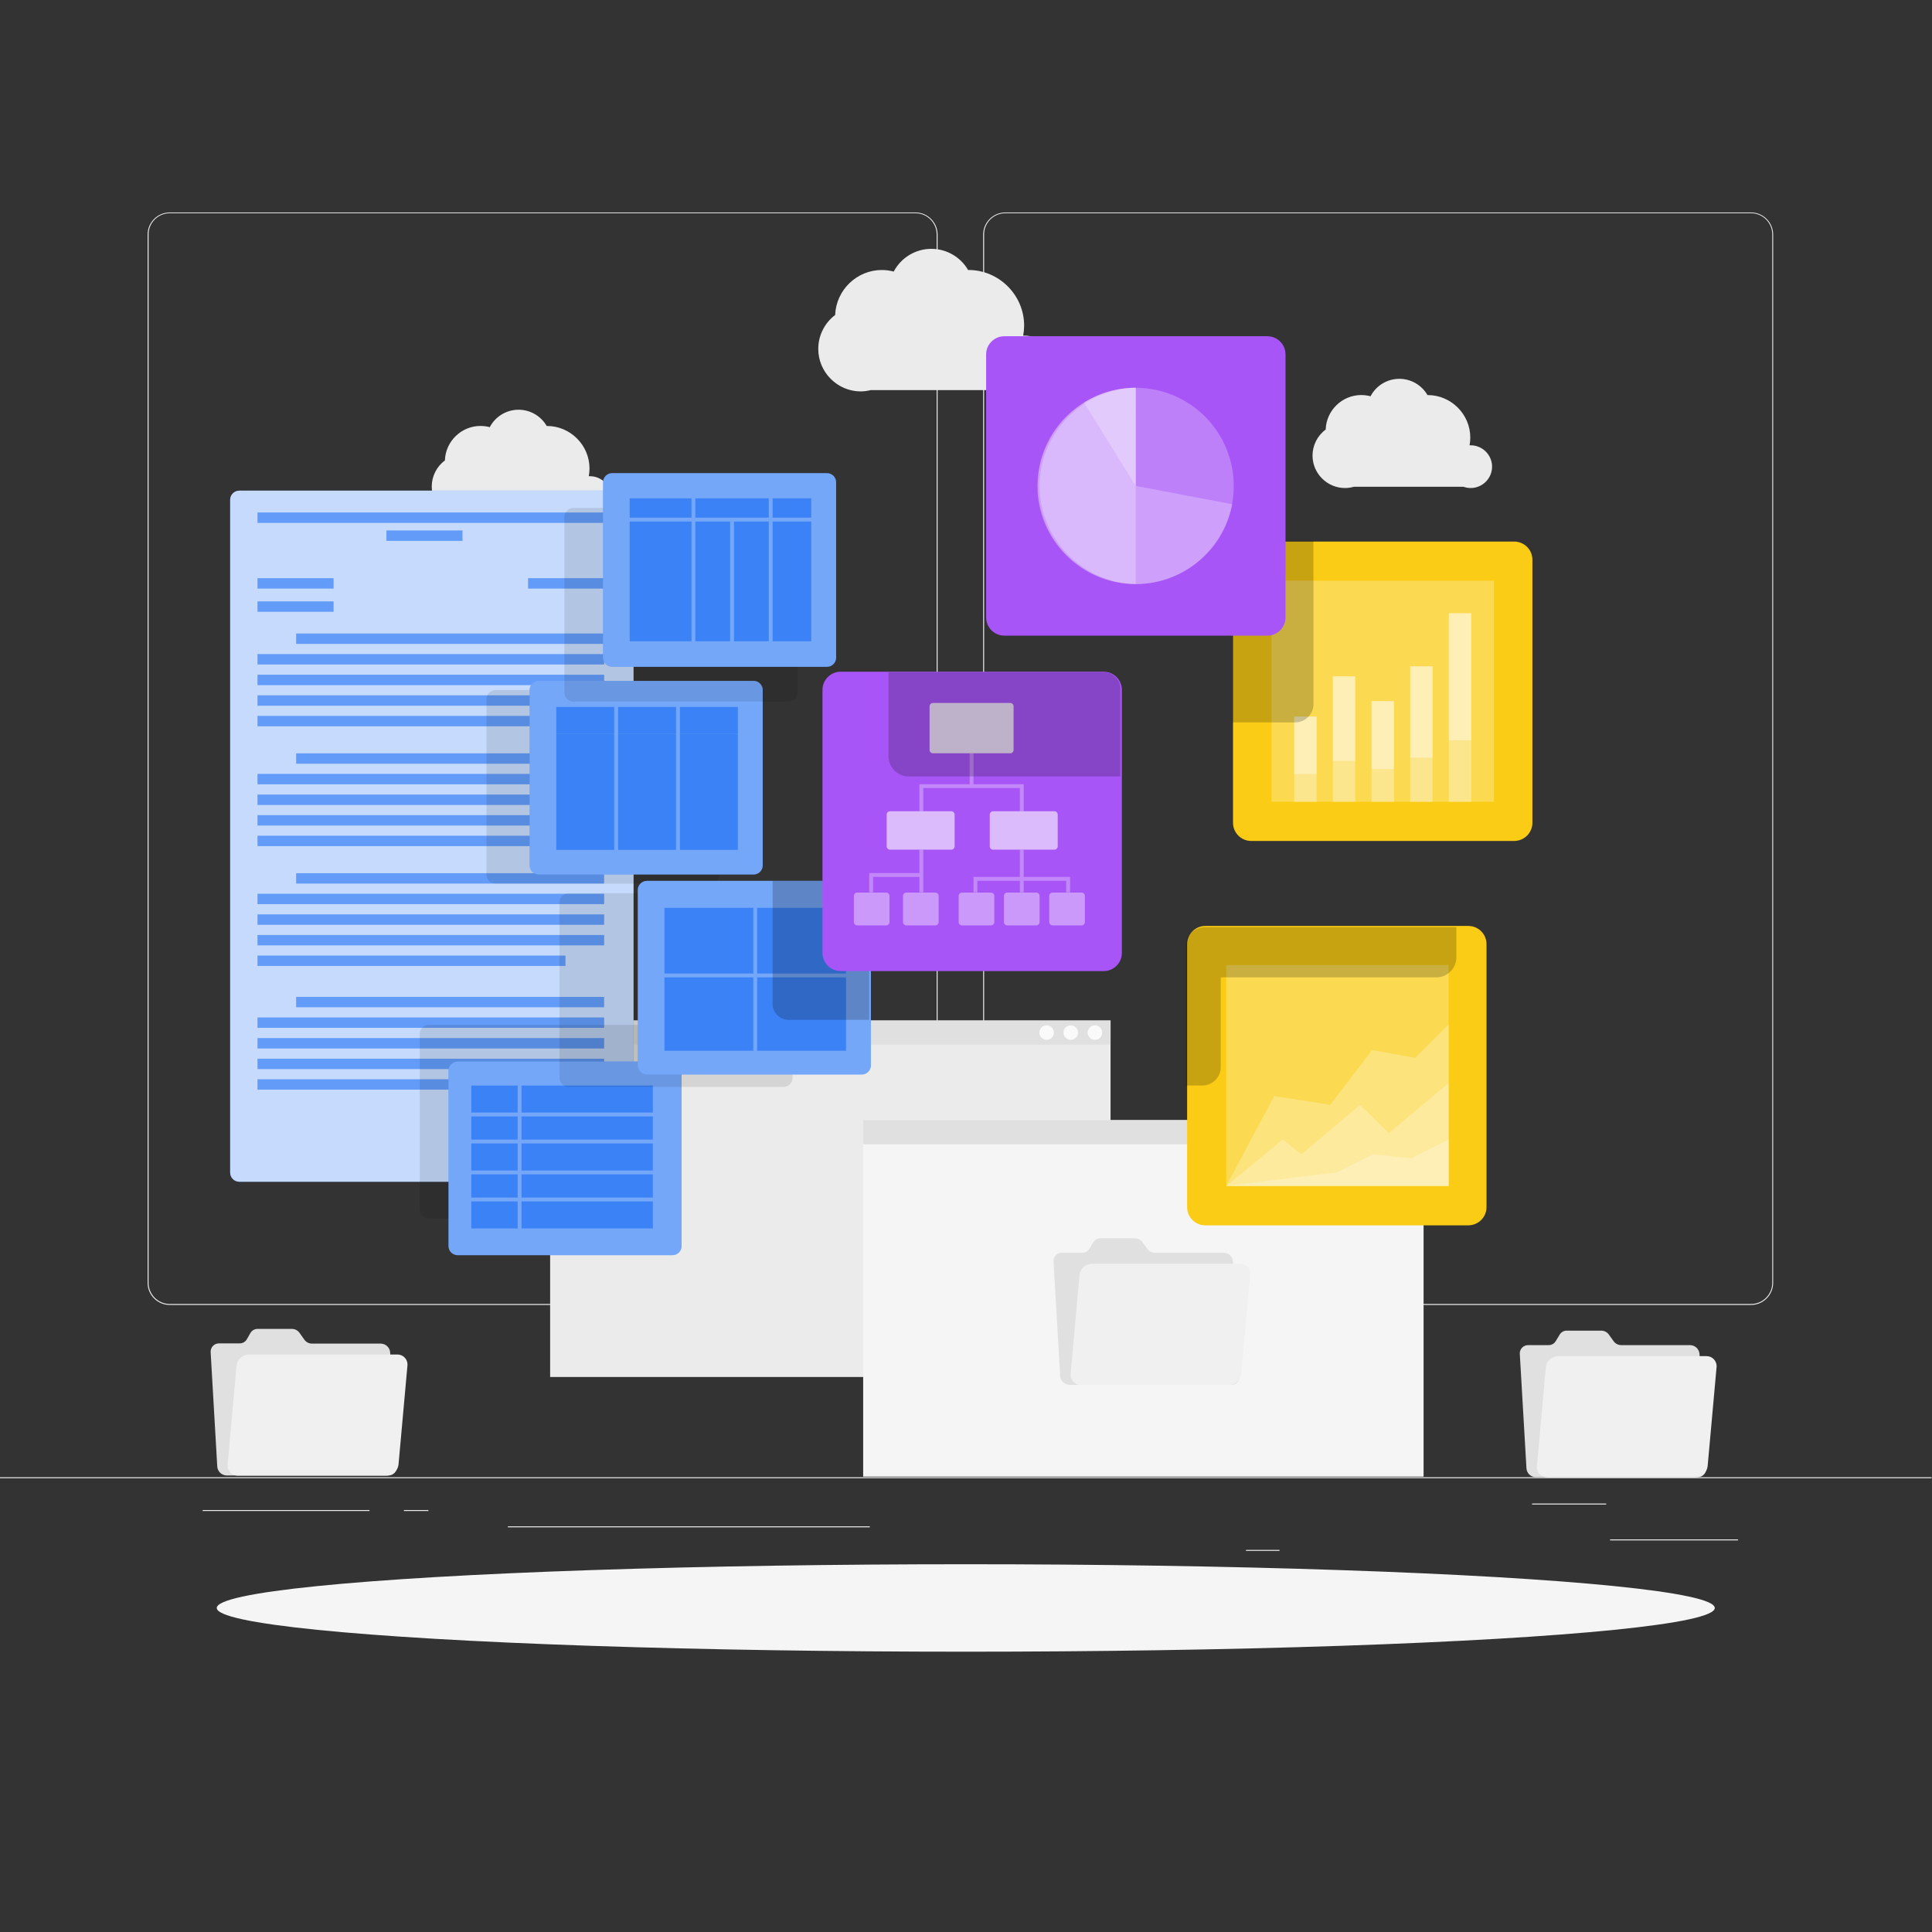 <?xml version="1.0" encoding="UTF-8" standalone="no"?>
<!DOCTYPE svg PUBLIC "-//W3C//DTD SVG 1.1//EN" "http://www.w3.org/Graphics/SVG/1.1/DTD/svg11.dtd">
<svg width="100%" height="100%" viewBox="0 0 2084 2084" version="1.1" xmlns="http://www.w3.org/2000/svg" xmlns:xlink="http://www.w3.org/1999/xlink" xml:space="preserve" xmlns:serif="http://www.serif.com/" style="fill-rule:evenodd;clip-rule:evenodd;stroke-linejoin:round;stroke-miterlimit:2;">
    <rect x="0" y="0" width="2084" height="2084" fill="#333333" stroke="none"/>
    <g transform="matrix(4.167,0,0,4.167,0,0)">
        <g id="freepik--background-complete--inject-111">
            <rect x="0" y="382.4" width="500" height="0.25" style="fill:rgb(235,235,235);"/>
            <rect x="416.78" y="398.49" width="33.12" height="0.25" style="fill:rgb(235,235,235);"/>
            <rect x="322.53" y="401.21" width="8.69" height="0.25" style="fill:rgb(235,235,235);"/>
            <rect x="396.59" y="389.21" width="19.19" height="0.25" style="fill:rgb(235,235,235);"/>
            <rect x="52.46" y="390.89" width="43.19" height="0.25" style="fill:rgb(235,235,235);"/>
            <rect x="104.56" y="390.89" width="6.33" height="0.25" style="fill:rgb(235,235,235);"/>
            <rect x="131.47" y="395.11" width="93.68" height="0.25" style="fill:rgb(235,235,235);"/>
            <path d="M237,337.8L43.91,337.8C40.781,337.795 38.21,335.219 38.21,332.09L38.21,60.66C38.237,57.55 40.8,55.005 43.91,55L237,55C240.132,55 242.71,57.578 242.71,60.71L242.71,332.09C242.71,335.222 240.132,337.8 237,337.8ZM43.91,55.2C40.919,55.205 38.46,57.669 38.46,60.66L38.46,332.09C38.46,335.081 40.919,337.545 43.91,337.55L237,337.55C239.993,337.545 242.455,335.083 242.46,332.09L242.46,60.66C242.455,57.667 239.993,55.205 237,55.2L43.91,55.2Z" style="fill:rgb(235,235,235);fill-rule:nonzero;"/>
            <path d="M453.31,337.8L260.21,337.8C257.08,337.795 254.505,335.22 254.5,332.09L254.5,60.66C254.533,57.549 257.098,55.005 260.21,55L453.31,55C456.416,55.011 458.973,57.554 459,60.66L459,332.09C459,335.215 456.435,337.789 453.31,337.8ZM260.21,55.2C257.217,55.205 254.755,57.667 254.75,60.66L254.75,332.09C254.755,335.083 257.217,337.545 260.21,337.55L453.31,337.55C456.303,337.545 458.765,335.083 458.77,332.09L458.77,60.66C458.765,57.667 456.303,55.205 453.31,55.2L260.21,55.2Z" style="fill:rgb(235,235,235);fill-rule:nonzero;"/>
            <rect x="142.41" y="264.17" width="145.07" height="92.28" style="fill:rgb(235,235,235);"/>
            <rect x="142.41" y="264.17" width="145.07" height="6.25" style="fill:rgb(224,224,224);"/>
            <circle cx="283.44" cy="267.3" r="1.88" style="fill:rgb(250,250,250);"/>
            <circle cx="277.18" cy="267.3" r="1.88" style="fill:rgb(250,250,250);"/>
            <circle cx="270.92" cy="267.3" r="1.88" style="fill:rgb(250,250,250);"/>
            <rect x="223.44" y="289.96" width="145.07" height="92.28" style="fill:rgb(245,245,245);"/>
            <rect x="223.44" y="289.96" width="145.07" height="6.25" style="fill:rgb(224,224,224);"/>
            <path d="M366.35,293.08C366.35,294.111 365.501,294.96 364.47,294.96C363.439,294.96 362.59,294.111 362.59,293.08C362.59,292.049 363.439,291.2 364.47,291.2C365.501,291.2 366.35,292.049 366.35,293.08Z" style="fill:rgb(250,250,250);fill-rule:nonzero;"/>
            <path d="M360.09,293.08C360.09,294.111 359.241,294.96 358.21,294.96C357.179,294.96 356.33,294.111 356.33,293.08C356.33,292.049 357.179,291.2 358.21,291.2C359.241,291.2 360.09,292.049 360.09,293.08Z" style="fill:rgb(250,250,250);fill-rule:nonzero;"/>
            <path d="M353.83,293.08C353.83,294.111 352.981,294.959 351.95,294.959C350.919,294.959 350.07,294.111 350.07,293.079C350.07,292.048 350.919,291.199 351.95,291.199C351.967,291.199 351.983,291.2 352,291.2C353.012,291.227 353.83,292.067 353.83,293.08Z" style="fill:rgb(250,250,250);fill-rule:nonzero;"/>
            <path d="M265.22,86.89L264.86,86.89C265.02,86.029 265.104,85.156 265.11,84.28C265.105,76.384 258.606,69.89 250.71,69.89L250.6,69.89C248.634,66.505 245.003,64.415 241.088,64.415C237.007,64.415 233.248,66.687 231.35,70.3C230.349,70.031 229.317,69.893 228.28,69.89C221.812,69.891 216.431,75.077 216.19,81.54C213.438,83.617 211.816,86.872 211.816,90.32C211.816,96.322 216.728,101.273 222.73,101.32C223.617,101.318 224.5,101.207 225.36,100.99L263.06,100.99C263.759,101.207 264.488,101.319 265.22,101.32C269.181,101.32 272.44,98.061 272.44,94.1C272.44,90.139 269.181,86.88 265.22,86.88C265.22,86.88 265.22,86.89 265.22,86.89Z" style="fill:rgb(235,235,235);fill-rule:nonzero;"/>
            <path d="M380.69,115.27L380.41,115.27C380.535,114.611 380.599,113.941 380.6,113.27C380.6,107.236 375.634,102.27 369.6,102.27L369.52,102.27C368.02,99.67 365.237,98.062 362.235,98.062C359.107,98.062 356.228,99.807 354.78,102.58C353.996,102.368 353.188,102.261 352.376,102.261C347.429,102.261 343.321,106.246 343.17,111.19C341.029,112.77 339.763,115.279 339.763,117.94C339.763,122.543 343.55,126.33 348.153,126.33C348.159,126.33 348.164,126.33 348.17,126.33C348.955,126.328 349.736,126.217 350.49,126L378.83,126C379.433,126.218 380.07,126.33 380.712,126.33C383.745,126.33 386.242,123.834 386.242,120.8C386.242,117.766 383.745,115.27 380.712,115.27C380.708,115.27 380.69,115.27 380.69,115.27Z" style="fill:rgb(235,235,235);fill-rule:nonzero;"/>
            <path d="M152.69,123.27L152.41,123.27C152.535,122.611 152.599,121.941 152.6,121.27C152.6,115.236 147.634,110.27 141.6,110.27L141.52,110.27C140.02,107.67 137.237,106.062 134.235,106.062C131.107,106.062 128.228,107.807 126.78,110.58C125.996,110.368 125.188,110.261 124.376,110.261C119.429,110.261 115.321,114.246 115.17,119.19C113.029,120.77 111.763,123.279 111.763,125.94C111.763,130.543 115.55,134.33 120.153,134.33C120.159,134.33 120.164,134.33 120.17,134.33C120.955,134.328 121.736,134.217 122.49,134L150.83,134C151.433,134.218 152.07,134.33 152.712,134.33C155.745,134.33 158.242,131.834 158.242,128.8C158.242,125.766 155.745,123.27 152.712,123.27C152.708,123.27 152.69,123.27 152.69,123.27Z" style="fill:rgb(235,235,235);fill-rule:nonzero;"/>
            <path d="M78.78,346.78L77.52,345C77.057,344.361 76.309,343.987 75.52,344L66.7,344C65.955,343.988 65.255,344.368 64.86,345L63.86,346.75C63.463,347.38 62.765,347.76 62.02,347.75L56.68,347.75C56.675,347.75 56.669,347.75 56.664,347.75C55.49,347.75 54.524,348.716 54.524,349.89C54.524,349.943 54.526,349.997 54.53,350.05L56.24,379.64C56.328,380.912 57.386,381.917 58.66,381.94L100.57,381.94C100.575,381.94 100.581,381.94 100.586,381.94C101.76,381.94 102.726,380.974 102.726,379.8C102.726,379.747 102.724,379.693 102.72,379.64L101,350.11C100.922,348.838 99.864,347.828 98.59,347.81L80.74,347.81C79.961,347.798 79.232,347.415 78.78,346.78Z" style="fill:rgb(224,224,224);fill-rule:nonzero;"/>
            <path d="M102.78,350.63L64.38,350.63C62.763,350.651 61.401,351.892 61.23,353.5L58.92,379.13C58.911,379.22 58.906,379.31 58.906,379.401C58.906,380.827 60.08,382.001 61.506,382.001C61.524,382.001 61.542,382 61.56,382L100,382C101.618,381.975 102.98,380.738 103.16,379.13L105.47,353.5C105.48,353.406 105.485,353.312 105.485,353.217C105.485,351.797 104.316,350.627 102.895,350.627C102.857,350.627 102.818,350.628 102.78,350.63Z" style="fill:rgb(240,240,240);fill-rule:nonzero;"/>
            <path d="M417.71,347.2L416.46,345.45C415.995,344.813 415.248,344.44 414.46,344.45L405.6,344.45C404.854,344.434 404.152,344.815 403.76,345.45L402.7,347.2C402.305,347.832 401.605,348.212 400.86,348.2L395.57,348.2C395.565,348.2 395.559,348.2 395.554,348.2C394.38,348.2 393.414,349.166 393.414,350.34C393.414,350.393 393.416,350.447 393.42,350.5L395.14,380.09C395.218,381.362 396.276,382.372 397.55,382.39L439.5,382.39C439.505,382.39 439.511,382.39 439.516,382.39C440.69,382.39 441.656,381.424 441.656,380.25C441.656,380.197 441.654,380.143 441.65,380.09L439.94,350.5C439.852,349.228 438.794,348.223 437.52,348.2L419.67,348.2C418.896,348.195 418.168,347.824 417.71,347.2Z" style="fill:rgb(224,224,224);fill-rule:nonzero;"/>
            <path d="M441.71,351.05L403.32,351.05C401.701,351.071 400.336,352.31 400.16,353.92L397.85,379.55C397.841,379.64 397.836,379.73 397.836,379.821C397.836,381.247 399.01,382.421 400.436,382.421C400.454,382.421 400.472,382.42 400.49,382.42L438.88,382.42C440.498,382.395 441.86,381.158 442.04,379.55L444.35,353.92C444.36,353.827 444.365,353.733 444.365,353.639C444.365,352.218 443.196,351.049 441.775,351.049C441.754,351.049 441.732,351.049 441.71,351.05Z" style="fill:rgb(240,240,240);fill-rule:nonzero;"/>
            <path d="M297,323.29L295.74,321.54C295.277,320.901 294.529,320.527 293.74,320.54L284.88,320.54C284.135,320.528 283.435,320.908 283.04,321.54L282,323.29C281.603,323.92 280.905,324.3 280.16,324.29L274.87,324.29C274.865,324.29 274.859,324.29 274.854,324.29C273.68,324.29 272.714,325.256 272.714,326.43C272.714,326.483 272.716,326.537 272.72,326.59L274.43,356.18C274.518,357.452 275.576,358.457 276.85,358.48L318.75,358.48C318.759,358.48 318.768,358.48 318.777,358.48C319.945,358.48 320.907,357.519 320.907,356.35C320.907,356.293 320.905,356.237 320.9,356.18L319.19,326.59C319.112,325.318 318.054,324.308 316.78,324.29L298.93,324.29C298.166,324.276 297.452,323.906 297,323.29Z" style="fill:rgb(224,224,224);fill-rule:nonzero;"/>
            <path d="M321,327.14L282.6,327.14C280.984,327.166 279.625,328.404 279.45,330.01L277.14,355.64C277.13,355.733 277.125,355.827 277.125,355.921C277.125,357.342 278.294,358.511 279.715,358.511C279.736,358.511 279.758,358.511 279.78,358.51L318.17,358.51C319.788,358.485 321.15,357.248 321.33,355.64L323.6,330C323.61,329.907 323.615,329.813 323.615,329.72C323.615,328.304 322.451,327.14 321.035,327.14C321.024,327.14 321.012,327.14 321,327.14Z" style="fill:rgb(240,240,240);fill-rule:nonzero;"/>
        </g>
        <g id="freepik--Shadow--inject-111">
            <ellipse id="freepik--path--inject-111" cx="250" cy="416.24" rx="193.89" ry="11.32" style="fill:rgb(245,245,245);"/>
        </g>
        <g id="freepik--Script--inject-111">
            <path d="M164,129.38L164,303.54C164,304.848 162.938,305.91 161.63,305.91L61.95,305.91C60.642,305.91 59.58,304.848 59.58,303.54L59.58,129.38C59.58,128.072 60.642,127.01 61.95,127.01L161.63,127.01C162.938,127.01 164,128.072 164,129.38Z" style="fill:rgb(59,130,246);"/>
            <path d="M164,129.38L164,303.54C164,304.848 162.938,305.91 161.63,305.91L61.95,305.91C60.642,305.91 59.58,304.848 59.58,303.54L59.58,129.38C59.58,128.072 60.642,127.01 61.95,127.01L161.63,127.01C162.938,127.01 164,128.072 164,129.38Z" style="fill:white;fill-opacity:0.7;"/>
            <rect x="66.67" y="149.68" width="19.67" height="2.67" style="fill:rgb(59,130,246);"/>
            <rect x="66.67" y="155.68" width="19.67" height="2.67" style="fill:rgb(59,130,246);"/>
            <rect x="136.71" y="149.68" width="19.67" height="2.67" style="fill:rgb(59,130,246);"/>
            <rect x="100.04" y="137.33" width="19.67" height="2.67" style="fill:rgb(59,130,246);"/>
            <rect x="66.67" y="132.67" width="89.71" height="2.67" style="fill:rgb(59,130,246);"/>
            <rect x="76.67" y="164" width="79.7" height="2.67" style="fill:rgb(59,130,246);"/>
            <rect x="66.67" y="169.33" width="89.71" height="2.67" style="fill:rgb(59,130,246);"/>
            <rect x="66.67" y="174.67" width="89.71" height="2.67" style="fill:rgb(59,130,246);"/>
            <rect x="66.67" y="180" width="89.71" height="2.67" style="fill:rgb(59,130,246);"/>
            <rect x="66.67" y="185.33" width="79.7" height="2.67" style="fill:rgb(59,130,246);"/>
            <rect x="76.67" y="195.02" width="79.7" height="2.67" style="fill:rgb(59,130,246);"/>
            <rect x="66.67" y="200.35" width="89.71" height="2.67" style="fill:rgb(59,130,246);"/>
            <rect x="66.67" y="205.69" width="89.71" height="2.67" style="fill:rgb(59,130,246);"/>
            <rect x="66.67" y="211.02" width="89.71" height="2.67" style="fill:rgb(59,130,246);"/>
            <rect x="66.67" y="216.35" width="79.7" height="2.67" style="fill:rgb(59,130,246);"/>
            <rect x="76.67" y="226.04" width="79.7" height="2.67" style="fill:rgb(59,130,246);"/>
            <rect x="66.67" y="231.37" width="89.71" height="2.67" style="fill:rgb(59,130,246);"/>
            <rect x="66.67" y="236.71" width="89.71" height="2.67" style="fill:rgb(59,130,246);"/>
            <rect x="66.67" y="242.04" width="89.71" height="2.67" style="fill:rgb(59,130,246);"/>
            <rect x="66.67" y="247.37" width="79.7" height="2.67" style="fill:rgb(59,130,246);"/>
            <rect x="76.67" y="258.06" width="79.7" height="2.67" style="fill:rgb(59,130,246);"/>
            <rect x="66.67" y="263.39" width="89.71" height="2.67" style="fill:rgb(59,130,246);"/>
            <rect x="66.67" y="268.73" width="89.71" height="2.67" style="fill:rgb(59,130,246);"/>
            <rect x="66.67" y="274.06" width="89.71" height="2.67" style="fill:rgb(59,130,246);"/>
            <rect x="66.67" y="279.39" width="79.7" height="2.67" style="fill:rgb(59,130,246);"/>
            <rect x="136.71" y="294.77" width="19.67" height="2.67" style="fill:rgb(59,130,246);"/>
            <g opacity="0.2">
                <rect x="66.67" y="149.68" width="19.67" height="2.67" style="fill:white;"/>
                <rect x="66.67" y="155.68" width="19.67" height="2.67" style="fill:white;"/>
                <rect x="136.71" y="149.68" width="19.67" height="2.67" style="fill:white;"/>
                <rect x="100.04" y="137.33" width="19.67" height="2.67" style="fill:white;"/>
                <rect x="66.67" y="132.67" width="89.71" height="2.67" style="fill:white;"/>
                <rect x="76.67" y="164" width="79.7" height="2.67" style="fill:white;"/>
                <rect x="66.67" y="169.33" width="89.71" height="2.67" style="fill:white;"/>
                <rect x="66.67" y="174.67" width="89.71" height="2.67" style="fill:white;"/>
                <rect x="66.67" y="180" width="89.71" height="2.67" style="fill:white;"/>
                <rect x="66.67" y="185.33" width="79.7" height="2.67" style="fill:white;"/>
                <rect x="76.67" y="195.02" width="79.7" height="2.67" style="fill:white;"/>
                <rect x="66.67" y="200.35" width="89.71" height="2.67" style="fill:white;"/>
                <rect x="66.67" y="205.69" width="89.71" height="2.67" style="fill:white;"/>
                <rect x="66.67" y="211.02" width="89.71" height="2.67" style="fill:white;"/>
                <rect x="66.67" y="216.35" width="79.7" height="2.67" style="fill:white;"/>
                <rect x="76.67" y="226.04" width="79.7" height="2.67" style="fill:white;"/>
                <rect x="66.67" y="231.37" width="89.71" height="2.67" style="fill:white;"/>
                <rect x="66.67" y="236.71" width="89.71" height="2.67" style="fill:white;"/>
                <rect x="66.67" y="242.04" width="89.71" height="2.67" style="fill:white;"/>
                <rect x="66.67" y="247.37" width="79.7" height="2.67" style="fill:white;"/>
                <rect x="76.67" y="258.06" width="79.7" height="2.67" style="fill:white;"/>
                <rect x="66.67" y="263.39" width="89.71" height="2.67" style="fill:white;"/>
                <rect x="66.67" y="268.73" width="89.71" height="2.67" style="fill:white;"/>
                <rect x="66.67" y="274.06" width="89.71" height="2.67" style="fill:white;"/>
                <rect x="66.67" y="279.39" width="79.7" height="2.67" style="fill:white;"/>
                <rect x="136.71" y="294.77" width="19.67" height="2.67" style="fill:white;"/>
            </g>
        </g>
        <g id="freepik--data-2--inject-111">
            <path d="M169,267.67L169,313.06C169,314.368 167.938,315.43 166.63,315.43L111.03,315.43C109.722,315.43 108.66,314.368 108.66,313.06L108.66,267.67C108.66,266.362 109.722,265.3 111.03,265.3L166.63,265.3C167.938,265.3 169,266.362 169,267.67Z" style="fill-opacity:0.1;"/>
            <path d="M176.44,277.16L176.44,322.55C176.44,323.858 175.378,324.92 174.07,324.92L118.47,324.92C117.162,324.92 116.1,323.858 116.1,322.55L116.1,277.16C116.1,275.852 117.162,274.79 118.47,274.79L174.07,274.79C175.378,274.79 176.44,275.852 176.44,277.16Z" style="fill:rgb(59,130,246);"/>
            <path d="M176.44,277.16L176.44,322.55C176.44,323.858 175.378,324.92 174.07,324.92L118.47,324.92C117.162,324.92 116.1,323.858 116.1,322.55L116.1,277.16C116.1,275.852 117.162,274.79 118.47,274.79L174.07,274.79C175.378,274.79 176.44,275.852 176.44,277.16Z" style="fill:white;fill-opacity:0.3;"/>
            <rect x="122" y="304" width="12" height="6" style="fill:rgb(59,130,246);"/>
            <rect x="135" y="304" width="34" height="6" style="fill:rgb(59,130,246);"/>
            <rect x="122" y="296" width="12" height="7" style="fill:rgb(59,130,246);"/>
            <rect x="122" y="289" width="12" height="6" style="fill:rgb(59,130,246);"/>
            <rect x="135" y="296" width="34" height="7" style="fill:rgb(59,130,246);"/>
            <rect x="135" y="311" width="34" height="7" style="fill:rgb(59,130,246);"/>
            <rect x="135" y="289" width="34" height="6" style="fill:rgb(59,130,246);"/>
            <rect x="122" y="311" width="12" height="7" style="fill:rgb(59,130,246);"/>
            <rect x="122" y="281" width="12" height="7" style="fill:rgb(59,130,246);"/>
            <rect x="135" y="281" width="34" height="7" style="fill:rgb(59,130,246);"/>
            <path d="M186.27,180.99L186.27,226.38C186.27,227.688 185.208,228.75 183.9,228.75L128.3,228.75C126.992,228.75 125.93,227.688 125.93,226.38L125.93,180.99C125.93,179.682 126.992,178.62 128.3,178.62L183.9,178.62C185.208,178.62 186.27,179.682 186.27,180.99Z" style="fill-opacity:0.1;"/>
            <path d="M197.44,178.62L197.44,224.01C197.44,225.318 196.378,226.38 195.07,226.38L139.47,226.38C138.162,226.38 137.1,225.318 137.1,224.01L137.1,178.62C137.1,177.312 138.162,176.25 139.47,176.25L195.07,176.25C196.378,176.25 197.44,177.312 197.44,178.62Z" style="fill:rgb(59,130,246);"/>
            <path d="M197.44,178.62L197.44,224.01C197.44,225.318 196.378,226.38 195.07,226.38L139.47,226.38C138.162,226.38 137.1,225.318 137.1,224.01L137.1,178.62C137.1,177.312 138.162,176.25 139.47,176.25L195.07,176.25C196.378,176.25 197.44,177.312 197.44,178.62Z" style="fill:white;fill-opacity:0.3;"/>
            <rect x="176" y="183" width="15" height="7" style="fill:rgb(59,130,246);"/>
            <rect x="160" y="183" width="15" height="7" style="fill:rgb(59,130,246);"/>
            <rect x="160" y="190" width="15" height="30" style="fill:rgb(59,130,246);"/>
            <rect x="176" y="190" width="15" height="30" style="fill:rgb(59,130,246);"/>
            <rect x="144" y="183" width="15" height="7" style="fill:rgb(59,130,246);"/>
            <rect x="144" y="190" width="15" height="30" style="fill:rgb(59,130,246);"/>
            <path d="M205.17,233.6L205.17,278.99C205.17,280.298 204.108,281.36 202.8,281.36L147.2,281.36C145.892,281.36 144.83,280.298 144.83,278.99L144.83,233.6C144.83,232.292 145.892,231.23 147.2,231.23L202.8,231.23C204.108,231.23 205.17,232.292 205.17,233.6Z" style="fill-opacity:0.1;"/>
            <path d="M225.44,230.39L225.44,275.78C225.44,277.088 224.378,278.15 223.07,278.15L167.47,278.15C166.162,278.15 165.1,277.088 165.1,275.78L165.1,230.39C165.1,229.082 166.162,228.02 167.47,228.02L223.07,228.02C224.378,228.02 225.44,229.082 225.44,230.39Z" style="fill:rgb(59,130,246);"/>
            <path d="M225.44,230.39L225.44,275.78C225.44,277.088 224.378,278.15 223.07,278.15L167.47,278.15C166.162,278.15 165.1,277.088 165.1,275.78L165.1,230.39C165.1,229.082 166.162,228.02 167.47,228.02L223.07,228.02C224.378,228.02 225.44,229.082 225.44,230.39Z" style="fill:white;fill-opacity:0.3;"/>
            <rect x="196" y="235" width="23" height="17" style="fill:rgb(59,130,246);"/>
            <rect x="172" y="235" width="23" height="17" style="fill:rgb(59,130,246);"/>
            <rect x="172" y="253" width="23" height="19" style="fill:rgb(59,130,246);"/>
            <rect x="196" y="253" width="23" height="19" style="fill:rgb(59,130,246);"/>
            <path d="M225,230.39L225,264L204.27,264C204.226,264.001 204.182,264.002 204.138,264.002C201.862,264.002 199.988,262.129 199.988,259.852C199.988,259.748 199.992,259.644 200,259.54L200,228L223.07,228C224.38,228 225,229.08 225,230.39Z" style="fill-opacity:0.2;fill-rule:nonzero;"/>
            <path d="M206.43,133.86L206.43,179.25C206.43,180.558 205.368,181.62 204.06,181.62L148.46,181.62C147.152,181.62 146.09,180.558 146.09,179.25L146.09,133.86C146.09,132.552 147.152,131.49 148.46,131.49L204.06,131.49C205.368,131.49 206.43,132.552 206.43,133.86Z" style="fill-opacity:0.1;"/>
            <path d="M216.44,124.85L216.44,170.24C216.44,171.548 215.378,172.61 214.07,172.61L158.47,172.61C157.162,172.61 156.1,171.548 156.1,170.24L156.1,124.85C156.1,123.542 157.162,122.48 158.47,122.48L214.07,122.48C215.378,122.48 216.44,123.542 216.44,124.85Z" style="fill:rgb(59,130,246);"/>
            <path d="M216.44,124.85L216.44,170.24C216.44,171.548 215.378,172.61 214.07,172.61L158.47,172.61C157.162,172.61 156.1,171.548 156.1,170.24L156.1,124.85C156.1,123.542 157.162,122.48 158.47,122.48L214.07,122.48C215.378,122.48 216.44,123.542 216.44,124.85Z" style="fill:white;fill-opacity:0.3;"/>
            <rect x="180" y="129" width="19" height="5" style="fill:rgb(59,130,246);"/>
            <rect x="180" y="135" width="9" height="31" style="fill:rgb(59,130,246);"/>
            <rect x="200" y="129" width="10" height="5" style="fill:rgb(59,130,246);"/>
            <rect x="200" y="135" width="10" height="31" style="fill:rgb(59,130,246);"/>
            <rect x="190" y="135" width="9" height="31" style="fill:rgb(59,130,246);"/>
            <rect x="163" y="135" width="16" height="31" style="fill:rgb(59,130,246);"/>
            <rect x="163" y="129" width="16" height="5" style="fill:rgb(59,130,246);"/>
        </g>
        <g id="freepik--data-1--inject-111">
            <path d="M384.8,244.4L384.8,312.48C384.8,315.08 382.69,317.19 380.09,317.19L312.01,317.19C309.41,317.19 307.3,315.08 307.3,312.48L307.3,244.4C307.3,241.8 309.41,239.69 312.01,239.69L380.09,239.69C382.69,239.69 384.8,241.8 384.8,244.4Z" style="fill:rgb(250,204,21);"/>
            <rect x="317.42" y="249.82" width="57.58" height="57.25" style="fill:white;fill-opacity:0.25;"/>
            <path d="M317.42,307L332.08,294.95L336.87,298.81L352.05,285.99L359.51,293.33L375,280.33L375,307L317.42,307Z" style="fill:white;fill-opacity:0.25;fill-rule:nonzero;"/>
            <path d="M317.42,307L329.83,283.72L344.33,285.98L355.17,271.82L366.33,273.83L375,265.17L375,307L317.42,307Z" style="fill:white;fill-opacity:0.25;fill-rule:nonzero;"/>
            <path d="M317.42,307L346.05,303.46L355.33,298.82L365.33,299.82L375,295L375,307L317.42,307Z" style="fill:white;fill-opacity:0.25;fill-rule:nonzero;"/>
            <path d="M377,240L377,248C376.888,250.699 374.699,252.888 372,253L316,253L316,276.48C315.866,279.09 313.611,281.129 311,281L307,281L307,244.4C307,241.8 309.4,240 312,240L377,240Z" style="fill-opacity:0.2;fill-rule:nonzero;"/>
            <path d="M290.41,178.59L290.41,246.67C290.41,249.27 288.3,251.38 285.7,251.38L217.62,251.38C215.02,251.38 212.91,249.27 212.91,246.67L212.91,178.59C212.91,175.99 215.02,173.88 217.62,173.88L285.7,173.88C288.3,173.88 290.41,175.99 290.41,178.59Z" style="fill:rgb(168,85,247);"/>
            <path d="M262.38,182.84L262.38,194.13C262.38,194.61 261.99,195 261.51,195L241.5,195C241.02,195 240.63,194.61 240.63,194.13L240.63,182.84C240.63,182.36 241.02,181.97 241.5,181.97L261.51,181.97C261.99,181.97 262.38,182.36 262.38,182.84Z" style="fill:white;fill-opacity:0.8;"/>
            <path d="M247.11,210.87L247.11,219.08C247.11,219.56 246.72,219.95 246.24,219.95L230.39,219.95C229.91,219.95 229.52,219.56 229.52,219.08L229.52,210.87C229.52,210.39 229.91,210 230.39,210L246.24,210C246.72,210 247.11,210.39 247.11,210.87Z" style="fill:white;fill-opacity:0.6;"/>
            <path d="M273.8,210.87L273.8,219.08C273.8,219.56 273.41,219.95 272.93,219.95L257.08,219.95C256.6,219.95 256.21,219.56 256.21,219.08L256.21,210.87C256.21,210.39 256.6,210 257.08,210L272.93,210C273.41,210 273.8,210.39 273.8,210.87Z" style="fill:white;fill-opacity:0.6;"/>
            <path d="M257.39,231.92L257.39,238.68C257.39,239.16 257,239.55 256.52,239.55L249.03,239.55C248.55,239.55 248.16,239.16 248.16,238.68L248.16,231.92C248.16,231.44 248.55,231.05 249.03,231.05L256.52,231.05C257,231.05 257.39,231.44 257.39,231.92Z" style="fill:white;fill-opacity:0.4;"/>
            <path d="M269.11,231.92L269.11,238.68C269.11,239.16 268.72,239.55 268.24,239.55L260.75,239.55C260.27,239.55 259.88,239.16 259.88,238.68L259.88,231.92C259.88,231.44 260.27,231.05 260.75,231.05L268.24,231.05C268.72,231.05 269.11,231.44 269.11,231.92Z" style="fill:white;fill-opacity:0.4;"/>
            <path d="M280.84,231.92L280.84,238.68C280.84,239.16 280.45,239.55 279.97,239.55L272.48,239.55C272,239.55 271.61,239.16 271.61,238.68L271.61,231.92C271.61,231.44 272,231.05 272.48,231.05L279.97,231.05C280.45,231.05 280.84,231.44 280.84,231.92Z" style="fill:white;fill-opacity:0.4;"/>
            <path d="M230.26,231.92L230.26,238.68C230.26,239.16 229.87,239.55 229.39,239.55L221.9,239.55C221.42,239.55 221.03,239.16 221.03,238.68L221.03,231.92C221.03,231.44 221.42,231.05 221.9,231.05L229.39,231.05C229.87,231.05 230.26,231.44 230.26,231.92Z" style="fill:white;fill-opacity:0.4;"/>
            <path d="M242.98,231.92L242.98,238.68C242.98,239.16 242.59,239.55 242.11,239.55L234.62,239.55C234.14,239.55 233.75,239.16 233.75,238.68L233.75,231.92C233.75,231.44 234.14,231.05 234.62,231.05L242.11,231.05C242.59,231.05 242.98,231.44 242.98,231.92Z" style="fill:white;fill-opacity:0.4;"/>
            <g opacity="0.3">
                <path d="M264,210L265,210L265,203L252,203L252,195L251,195L251,203L238,203L238,210L239,210L239,204L264,204L264,210Z" style="fill:white;fill-rule:nonzero;"/>
                <path d="M238,226L225,226L225,231L226,231L226,227L238,227L238,231L239,231L239,220L238,220L238,226Z" style="fill:white;fill-rule:nonzero;"/>
                <path d="M265,227L265,220L264,220L264,227L252,227L252,231L253,231L253,228L264,228L264,231L265,231L265,228L276,228L276,231L277,231L277,227L265,227Z" style="fill:white;fill-rule:nonzero;"/>
            </g>
            <path d="M290,178.59L290,201L235.07,201C232.35,200.91 230.128,198.719 230,196L230,174L285.71,174C285.721,174 285.731,174 285.742,174C288.084,174 290.012,175.927 290.012,178.27C290.012,178.377 290.008,178.483 290,178.59Z" style="fill-opacity:0.2;fill-rule:nonzero;"/>
            <path d="M396.68,144.9L396.68,212.98C396.68,215.58 394.57,217.69 391.97,217.69L323.89,217.69C321.29,217.69 319.18,215.58 319.18,212.98L319.18,144.9C319.18,142.3 321.29,140.19 323.89,140.19L391.97,140.19C394.57,140.19 396.68,142.3 396.68,144.9Z" style="fill:rgb(250,204,21);"/>
            <rect x="329.14" y="150.31" width="57.58" height="57.25" style="fill:white;fill-opacity:0.25;"/>
            <rect x="335.02" y="185.5" width="5.8" height="14.87" style="fill:white;fill-opacity:0.35;"/>
            <rect x="335.02" y="185.5" width="5.8" height="22.06" style="fill:white;fill-opacity:0.35;"/>
            <rect x="345.02" y="175.08" width="5.8" height="21.89" style="fill:white;fill-opacity:0.35;"/>
            <rect x="345.02" y="175.08" width="5.8" height="32.48" style="fill:white;fill-opacity:0.35;"/>
            <rect x="355.03" y="181.49" width="5.8" height="17.57" style="fill:white;fill-opacity:0.35;"/>
            <rect x="355.03" y="181.49" width="5.8" height="26.07" style="fill:white;fill-opacity:0.35;"/>
            <rect x="365.04" y="172.49" width="5.8" height="23.64" style="fill:white;fill-opacity:0.35;"/>
            <rect x="365.04" y="172.49" width="5.8" height="35.07" style="fill:white;fill-opacity:0.35;"/>
            <rect x="375.04" y="158.74" width="5.8" height="32.9" style="fill:white;fill-opacity:0.35;"/>
            <rect x="375.04" y="158.74" width="5.8" height="48.82" style="fill:white;fill-opacity:0.35;"/>
            <path d="M340,140L340,182.4C339.935,184.986 337.756,187.061 335.17,187L319,187L319,144.89C319.058,142.233 321.224,140.063 323.88,140L340,140Z" style="fill-opacity:0.2;fill-rule:nonzero;"/>
            <path d="M332.77,91.75L332.77,159.83C332.77,162.43 330.66,164.54 328.06,164.54L259.98,164.54C257.38,164.54 255.27,162.43 255.27,159.83L255.27,91.75C255.27,89.15 257.38,87.04 259.98,87.04L328.06,87.04C330.66,87.04 332.77,89.15 332.77,91.75Z" style="fill:rgb(168,85,247);"/>
            <g transform="matrix(0.16,-0.987,0.987,0.16,122.76,395.86)">
                <circle cx="294.02" cy="125.79" r="25.41" style="fill:white;fill-opacity:0.25;"/>
            </g>
            <path d="M294,125.79L319,130.53C316.728,142.47 306.192,151.19 294.038,151.19C280.098,151.19 268.628,139.719 268.628,125.78C268.628,111.855 280.075,100.391 294,100.37L294,125.79Z" style="fill:white;fill-opacity:0.25;fill-rule:nonzero;"/>
            <path d="M294,125.79L294,151.2C280.261,150.909 269.118,139.528 269.118,125.786C269.118,112.017 280.304,100.623 294.07,100.37L294,125.79Z" style="fill:white;fill-opacity:0.25;fill-rule:nonzero;"/>
            <path d="M294,125.79L280.61,104.19C282.597,102.952 284.748,101.999 287,101.36C289.249,100.708 291.578,100.372 293.92,100.36L294,125.79Z" style="fill:white;fill-opacity:0.25;fill-rule:nonzero;"/>
        </g>
    </g>
</svg>
